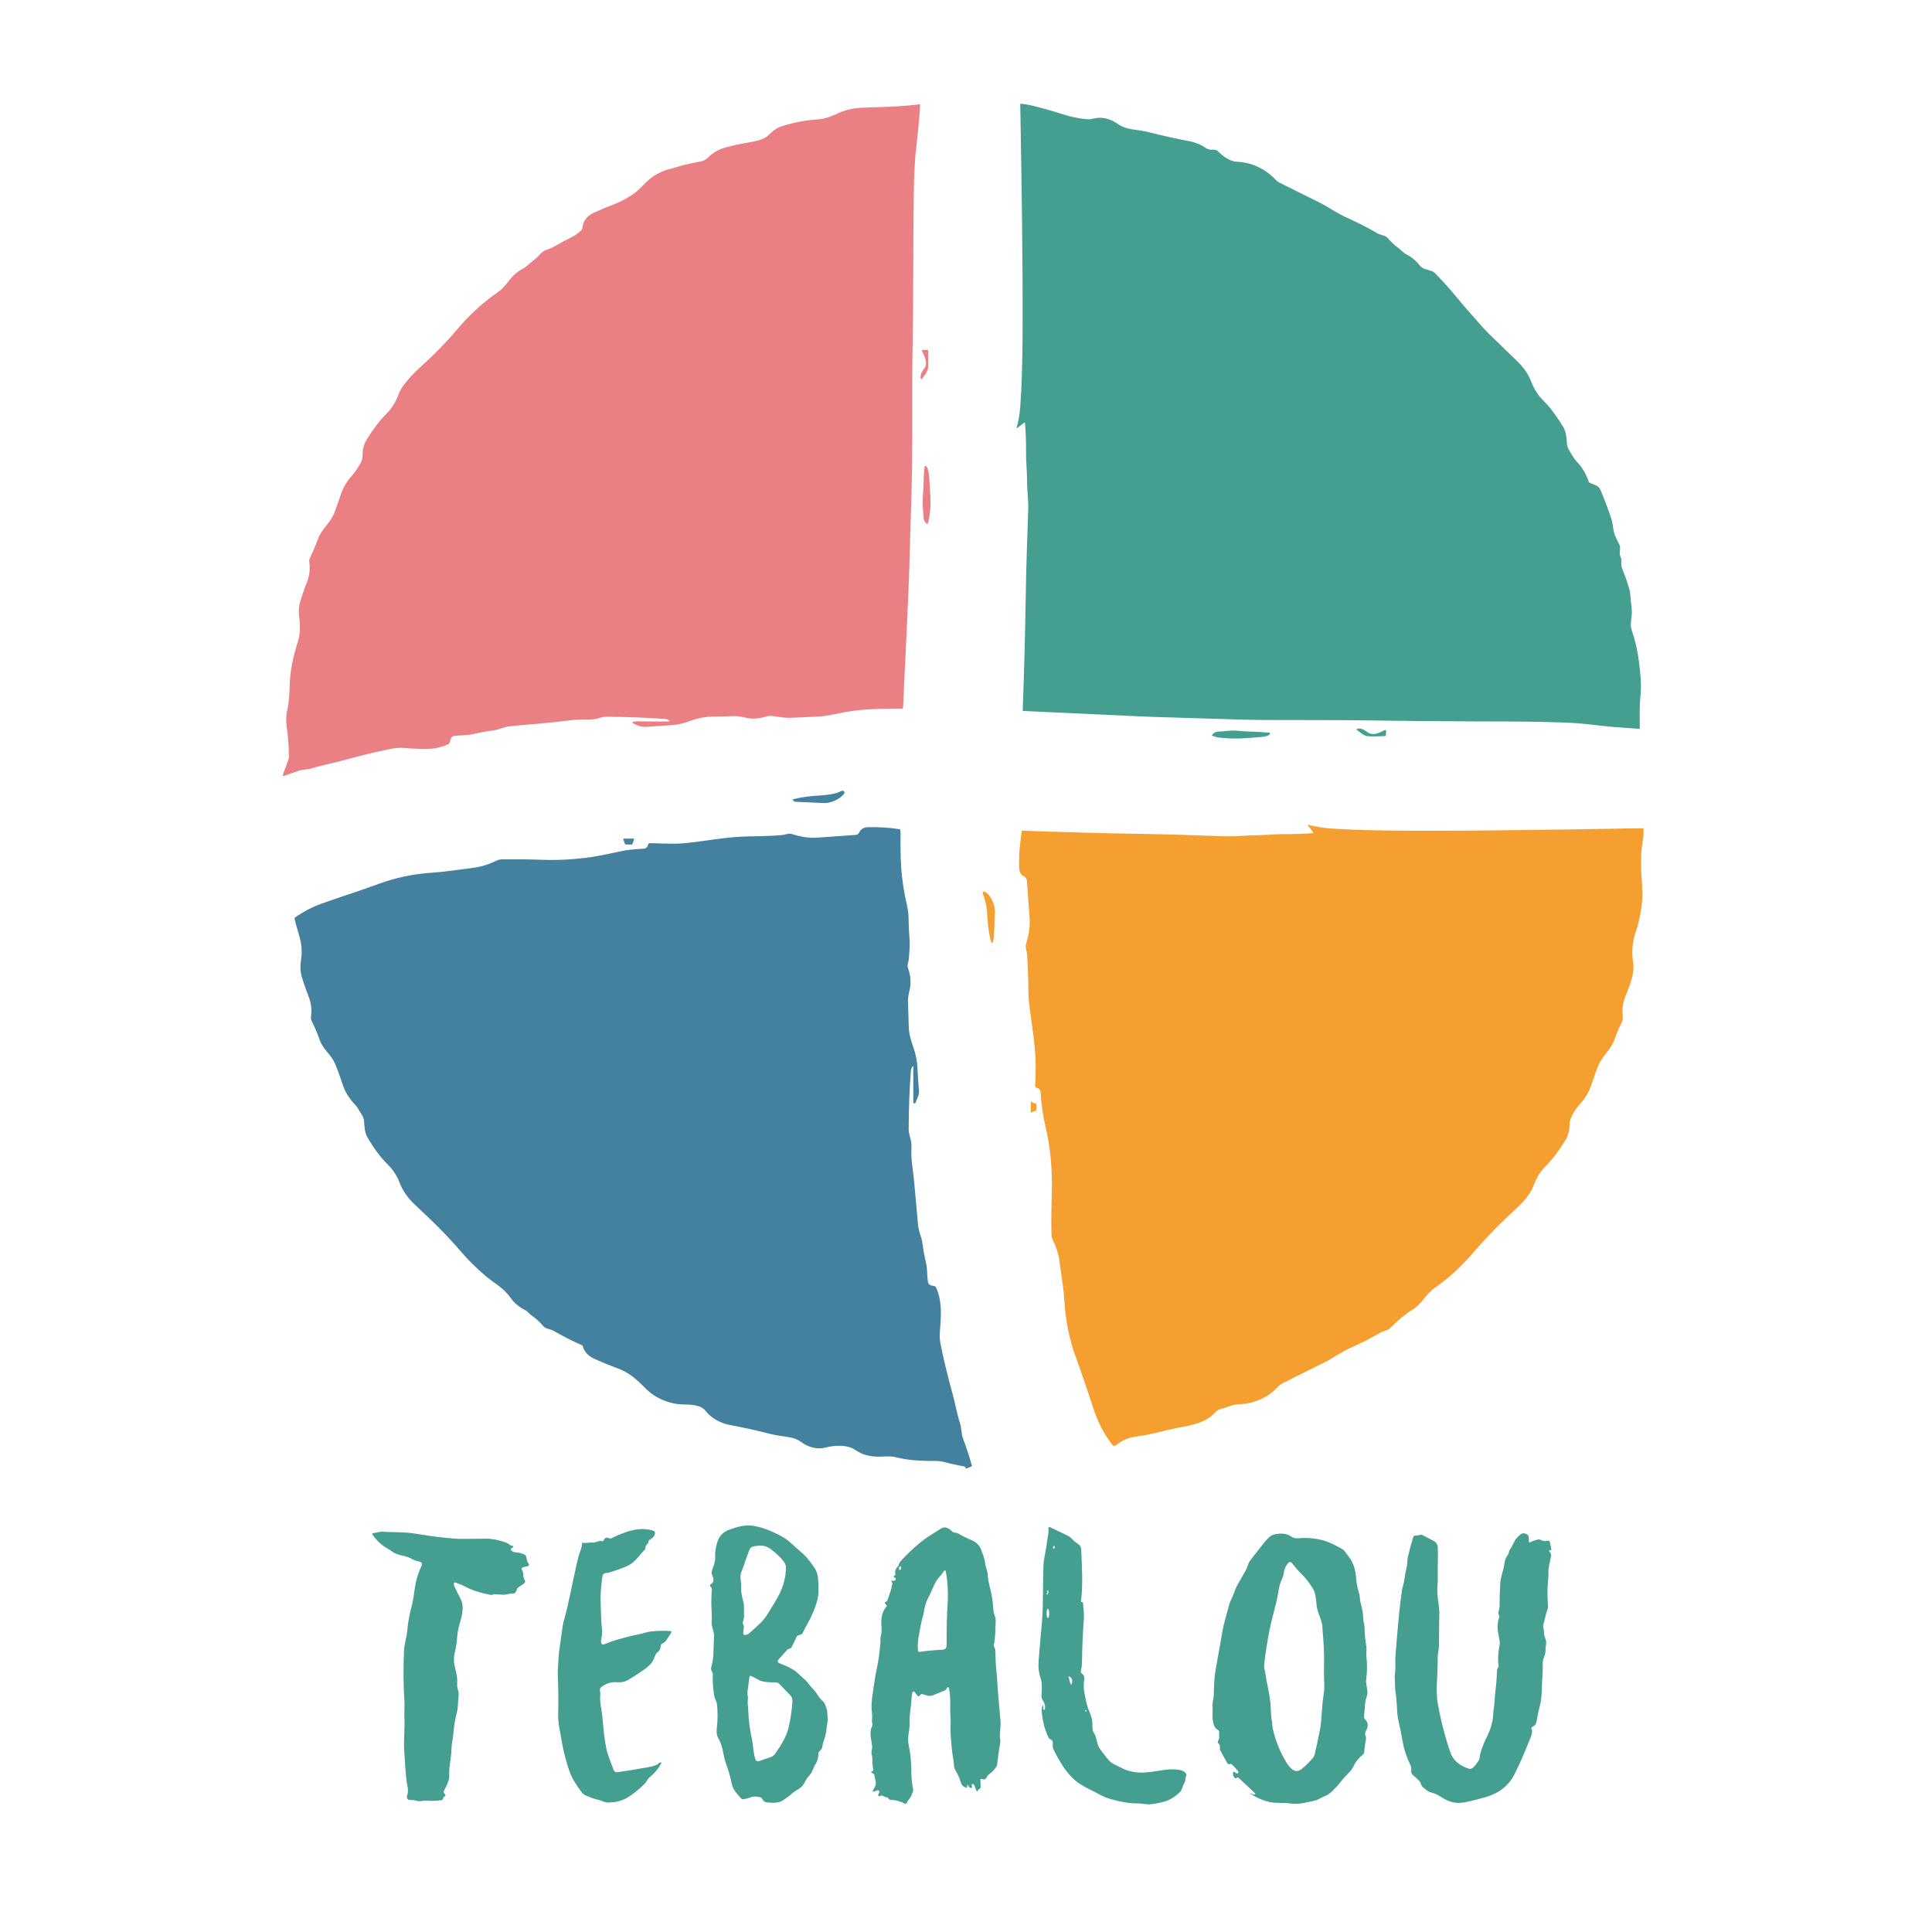 <?xml version="1.0" encoding="UTF-8" standalone="no"?> <svg xmlns="http://www.w3.org/2000/svg" xmlns:xlink="http://www.w3.org/1999/xlink" xmlns:serif="http://www.serif.com/" width="100%" height="100%" viewBox="0 0 1448 1448" version="1.1" xml:space="preserve" style="fill-rule:evenodd;clip-rule:evenodd;stroke-linejoin:round;stroke-miterlimit:2;"> <g> <path d="M584.23,1246.6C588.85,1248.51 594.19,1250.44 598,1254.09C599.987,1255.99 601.94,1257.79 603.86,1259.48C605.65,1261.06 606.67,1263.15 608.36,1264.8C610.067,1266.47 611.56,1268.33 612.84,1270.37C613.547,1271.5 614.33,1272.54 615.19,1273.5C616.36,1274.8 617.82,1275.76 618.39,1277.52C619.05,1279.58 620.1,1281.66 620.08,1283.83C620.05,1286.44 620.64,1288.75 620.11,1291.4C619.31,1295.34 619.44,1298.69 617.99,1302.75C617.137,1305.14 616.493,1307.57 616.06,1310.04C615.993,1310.39 615.84,1310.71 615.6,1310.98L613.68,1313.16C613.44,1313.43 613.327,1313.76 613.34,1314.13C613.44,1317.25 612.64,1320.11 610.94,1322.72C609.48,1324.97 609,1327.98 607.21,1329.92C605.443,1331.85 603.957,1334.03 602.75,1336.46C600.69,1340.6 596.61,1341.38 593.54,1344.28C591.48,1346.24 589.06,1347.62 586.82,1349.32C583.67,1351.7 578.28,1351.13 574.83,1350.87C573.117,1350.74 571.83,1349.71 570.97,1347.78C570.813,1347.43 570.495,1347.17 570.12,1347.1C567.84,1346.65 565.44,1345.99 563.14,1346.89C561.12,1347.68 559.077,1348.2 557.01,1348.47C556.457,1348.54 555.903,1348.34 555.52,1347.93C552.97,1345.22 549.33,1341.24 548.57,1337.45C547.47,1331.98 546.023,1326.86 544.23,1322.08C543.377,1319.81 542.76,1317.54 542.38,1315.27C541.67,1311.04 540.49,1306.27 538.22,1302.51C536.83,1300.22 537.06,1296.64 537.36,1293.96C537.927,1288.91 537.957,1283.56 537.45,1277.92C537.2,1275.11 535.7,1273.41 535.25,1270.72C534.317,1265.13 533.99,1259.78 534.27,1254.68C534.296,1254.28 534.183,1253.88 533.95,1253.54C532.99,1252.13 532.713,1250.69 533.12,1249.22C534.033,1245.93 534.543,1242.81 534.65,1239.88C534.81,1235.53 534.977,1230.99 535.15,1226.27C535.28,1222.57 533.13,1219.38 533.38,1215.77C533.54,1213.3 533.54,1210.86 533.38,1208.38C533.02,1202.85 533.06,1197.21 533.5,1191.45C533.567,1190.52 533.257,1189.75 532.57,1189.14C532.518,1189.09 532.47,1189.04 532.427,1188.98C532.049,1188.49 532.144,1187.77 532.638,1187.39C532.695,1187.35 532.756,1187.31 532.82,1187.28C535.02,1186.18 535.12,1183.35 534.11,1181.43C533.23,1179.77 533.16,1177.94 533.87,1176.2C535.03,1173.35 536.09,1170.28 535.98,1167.17C535.867,1163.56 536.353,1159.97 537.44,1156.38C539.02,1151.19 541.82,1148.16 546.91,1146.35C552.8,1144.25 558.74,1142.56 564.76,1143.63C567.547,1144.12 569.727,1144.62 571.3,1145.12C575.773,1146.54 580.637,1148.66 585.89,1151.49C591.42,1154.47 595.42,1159.18 600.24,1163.15C604.51,1166.66 607.94,1171.17 610.83,1175.73C612.203,1177.9 612.97,1180.44 613.13,1183.35C613.47,1189.44 614,1194.99 612.12,1200.99C610.34,1206.65 608.177,1211.72 605.63,1216.21C604.197,1218.72 602.85,1221.28 601.59,1223.88C601.31,1224.47 600.794,1224.92 600.17,1225.11L597.95,1225.8C597.63,1225.9 597.397,1226.1 597.25,1226.41L593.16,1234.81C593.064,1235 592.9,1235.16 592.7,1235.24L590.52,1236.12C590.356,1236.19 590.209,1236.29 590.09,1236.42L583.57,1243.7C582.423,1244.97 582.643,1245.94 584.23,1246.6ZM555.95,1177.35C554.93,1179.69 554.69,1182.25 555.23,1185.03C555.77,1187.85 555.25,1190.59 555.6,1193.35C555.887,1195.6 556.383,1197.95 557.09,1200.4C558.08,1203.84 557.36,1207.21 557.64,1210.73C557.79,1212.51 557.2,1214.25 556.69,1215.95C556.577,1216.34 556.627,1216.7 556.84,1217.05C557.467,1218.08 557.663,1219.14 557.43,1220.21C557.15,1221.46 557.037,1222.81 557.09,1224.24C557.091,1224.27 557.093,1224.3 557.096,1224.33C557.166,1225 557.785,1225.5 558.467,1225.43C558.495,1225.43 558.522,1225.42 558.55,1225.42C559.69,1225.23 560.657,1224.8 561.45,1224.12C564.143,1221.82 566.97,1219.26 569.93,1216.44C574.42,1212.15 577.32,1206.25 580.68,1200.91C585.87,1192.63 589.42,1183.55 588.95,1173.8C588.77,1169.95 580.45,1163.12 577.39,1160.84C574.717,1158.85 571.567,1158.09 567.94,1158.55C565.53,1158.86 562.75,1158.76 561.68,1161.55C559.94,1166.11 558.437,1170.32 557.17,1174.17C556.823,1175.22 556.417,1176.28 555.95,1177.35ZM580.81,1314.6C585.12,1308.48 589.55,1301.54 591.17,1294.28C592.543,1288.14 593.453,1281.85 593.9,1275.42C594.04,1273.35 593.457,1271.66 592.15,1270.37C589.563,1267.82 586.957,1265.12 584.33,1262.26C583.443,1261.29 582.327,1260.83 580.98,1260.89C578.367,1260.99 575.627,1260.83 572.76,1260.42C569.15,1259.89 566.1,1257.46 562.8,1256.04C562.7,1256 562.593,1255.98 562.484,1255.98C562.076,1255.98 561.728,1256.29 561.68,1256.69C561.22,1260.62 560.737,1264.41 560.23,1268.05C560.103,1268.92 560.143,1269.78 560.35,1270.63C560.92,1272.94 560.12,1275.26 560.44,1277.56C560.627,1278.87 560.74,1280.2 560.78,1281.55C561.013,1288.88 561.917,1296.08 563.49,1303.14C564.63,1308.27 564.4,1313.03 565.99,1318.11C566.543,1319.89 567.693,1320.45 569.44,1319.78C572.067,1318.79 574.653,1317.89 577.2,1317.1C578.773,1316.61 579.977,1315.78 580.81,1314.6Z" style="fill:rgb(68,159,144);fill-rule:nonzero;"></path> <path d="M810.9,1200.68C811.007,1200.65 811.107,1200.67 811.2,1200.72C811.473,1200.87 811.627,1201.11 811.66,1201.42C812.293,1207.11 812.52,1211.14 812.34,1213.5C811.527,1224.03 811.063,1234.54 810.95,1245.03C810.92,1247.75 810.58,1250.16 810.1,1252.79C810.01,1253.27 810.205,1253.75 810.6,1254.04C812.193,1255.19 812.86,1256.73 812.6,1258.67C812.087,1262.64 812.173,1266.2 812.86,1269.35C813.78,1273.58 814.31,1277.9 816.08,1281.83C817.08,1284.05 817.823,1286.16 818.31,1288.17C818.92,1290.67 818.65,1293.41 818.83,1295.97C818.94,1297.62 819.89,1298.7 820.59,1300.14C822.27,1303.59 822.04,1307.36 824.33,1310.64C826.323,1313.5 828.413,1316.22 830.6,1318.81C833.49,1322.23 837.37,1323.32 841.24,1325.36C846.29,1328.01 853.22,1328.89 858.49,1328.42C862.623,1328.05 866.913,1327.49 871.36,1326.72C875.59,1325.99 886.53,1325.01 888.95,1329.35C889.179,1329.75 889.226,1330.23 889.08,1330.67C888.667,1331.94 888.397,1333.21 888.27,1334.48C888.17,1335.41 887.83,1336.3 887.25,1337.16C885.92,1339.11 886.21,1341.25 884.48,1342.97C880.64,1346.77 876.7,1349.19 872.66,1350.23C867.91,1351.46 862.66,1352.89 857.6,1352.09C855.393,1351.74 853.177,1351.57 850.95,1351.56C844.99,1351.55 838.98,1350.14 833.17,1348.58C830.05,1347.75 827.21,1346.62 824.65,1345.21C818.39,1341.76 811.45,1339.06 806.1,1334.6C798.95,1328.64 793.83,1319.81 789.7,1311.38C789.02,1309.99 788.803,1308.35 789.05,1306.45C789.214,1305.21 788.49,1304.02 787.32,1303.6C786.4,1303.27 786.07,1302.75 785.68,1301.91C783.027,1296.18 781.403,1290.04 780.81,1283.48C780.663,1281.84 780.773,1280.27 781.14,1278.76C781.453,1277.47 781.677,1277.49 781.81,1278.8C781.877,1279.47 781.917,1280.24 781.93,1281.1C781.93,1281.33 782.043,1281.43 782.27,1281.41L782.56,1281.39C782.873,1281.36 783.124,1281.11 783.16,1280.8C783.41,1278.8 783.1,1276.66 781.87,1274.97C780.783,1273.46 780.367,1271.74 780.62,1269.79C780.95,1267.25 780.77,1264.62 780.76,1262.08C780.76,1260.94 780.513,1259.65 780.02,1258.21C778.6,1254.05 778.053,1249.81 778.38,1245.48C779.047,1236.65 779.803,1227.81 780.65,1218.97C781.237,1212.9 781.56,1206.25 781.62,1199.02C781.7,1190.2 781.837,1181.77 782.03,1173.72C782.083,1171.48 782.347,1169.25 782.82,1167.04C784.01,1161.54 784.52,1156.11 785.52,1150.62C785.85,1148.79 785.85,1146.96 785.79,1145.12C785.79,1145.11 785.789,1145.1 785.789,1145.09C785.789,1144.74 786.083,1144.44 786.439,1144.44C786.54,1144.44 786.64,1144.46 786.73,1144.51C790.963,1146.56 795.297,1148.63 799.73,1150.7C801.023,1151.3 802.15,1152.1 803.11,1153.09C804.73,1154.77 806.49,1156.24 808.39,1157.5C810.02,1158.57 810.32,1160.21 810.39,1162.02C810.85,1174.57 811.79,1187.79 810.17,1200.04C810.097,1200.61 810.34,1200.83 810.9,1200.68ZM789.657,1160.71L789.657,1160.71C789.985,1160.78 790.351,1160.36 790.468,1159.78C790.585,1159.21 790.411,1158.68 790.083,1158.61L790.083,1158.61C789.755,1158.55 789.389,1158.96 789.272,1159.54C789.155,1160.11 789.329,1160.64 789.657,1160.71ZM784.78,1193.67C784.693,1193.84 784.637,1194.02 784.61,1194.21C784.377,1195.47 784.623,1195.57 785.35,1194.52C785.783,1193.9 785.87,1193.16 785.61,1192.29C785.558,1192.11 785.393,1191.99 785.207,1191.99C785.068,1191.99 784.938,1192.06 784.86,1192.17C784.72,1192.38 784.697,1192.59 784.79,1192.82C784.917,1193.1 784.913,1193.38 784.78,1193.67ZM785.4,1212.71L785.4,1212.71C785.921,1212.7 786.336,1211.15 786.32,1209.26L786.32,1209.26C786.304,1207.38 785.861,1205.83 785.34,1205.83L785.34,1205.83C784.819,1205.84 784.404,1207.39 784.42,1209.28L784.42,1209.28C784.436,1211.16 784.879,1212.71 785.4,1212.71ZM800.92,1257.19C801.51,1258.69 801.75,1261.06 802.53,1262.25C802.79,1262.64 802.997,1262.61 803.15,1262.17C804.103,1259.44 803.56,1257.6 801.52,1256.63C800.853,1256.32 800.653,1256.5 800.92,1257.19ZM813.52,1281.82C813.411,1281.92 813.348,1282.06 813.348,1282.21C813.348,1282.44 813.51,1282.65 813.74,1282.71C813.88,1282.74 814.013,1282.74 814.14,1282.69C814.322,1282.63 814.444,1282.46 814.444,1282.26C814.444,1282.19 814.426,1282.12 814.39,1282.05C814.15,1281.59 813.86,1281.51 813.52,1281.82Z" style="fill:rgb(68,159,144);fill-rule:nonzero;"></path> <path d="M724.96,1338.1C724.88,1338.39 724.867,1338.69 724.92,1338.99C724.927,1339.03 724.93,1339.07 724.93,1339.11C724.93,1339.52 724.596,1339.85 724.19,1339.85C724.105,1339.85 724.02,1339.84 723.94,1339.81C721.967,1339.12 720.733,1337.93 720.24,1336.24C719.293,1332.97 717.917,1329.85 716.11,1326.87C715.31,1325.55 714.96,1323.85 714.88,1322.33C714.68,1318.36 713.69,1314.62 713.37,1310.71C712.87,1304.63 712.12,1298.85 712.48,1292.6C712.73,1288.29 711.99,1284.02 712.16,1279.67C712.367,1274.64 712.07,1269.78 711.27,1265.09C711.211,1264.75 710.91,1264.49 710.56,1264.49C710.325,1264.49 710.105,1264.61 709.97,1264.8L708.91,1266.31C708.69,1266.62 708.403,1266.85 708.05,1266.99C705.23,1268.1 702.293,1269.3 699.24,1270.58C696.63,1271.68 694.13,1270.59 691.69,1269.76C690.905,1269.49 690.027,1269.79 689.57,1270.49C689.337,1270.85 689.023,1271.12 688.63,1271.3C688.336,1271.43 687.992,1271.34 687.8,1271.09L685.51,1268.14C685.45,1268.06 685.378,1268 685.298,1267.94C684.865,1267.64 684.264,1267.75 683.968,1268.17C683.912,1268.26 683.868,1268.35 683.84,1268.44C683.613,1269.17 683.467,1269.94 683.4,1270.75C683.007,1275.97 682.517,1280.76 681.93,1285.11C681.67,1287.01 681.6,1289.04 681.72,1291.21C682.04,1296.74 679.76,1301.89 680.96,1307.37C682.433,1314.11 683.13,1321.59 683.05,1329.8C683.023,1332.25 683.473,1336.14 684.4,1341.47C684.467,1341.86 684.423,1342.24 684.27,1342.61C683.837,1343.62 683.46,1344.59 683.14,1345.54C682.38,1347.79 680.54,1348.77 679.75,1351.1C679.74,1351.13 679.728,1351.16 679.715,1351.19C679.467,1351.77 678.781,1352.04 678.196,1351.79C678.167,1351.78 678.138,1351.77 678.11,1351.75C674.863,1350.04 671.283,1349.08 667.37,1348.88C666.657,1348.84 666.127,1348.49 665.78,1347.84C665.572,1347.45 665.199,1347.17 664.77,1347.1C663.49,1346.87 662.293,1346.42 661.18,1345.75C660.818,1345.53 660.347,1345.61 660.08,1345.93C659.893,1346.14 659.653,1346.25 659.36,1346.26C658.26,1346.28 657.937,1345.79 658.39,1344.78L658.94,1343.58C659.012,1343.42 659.049,1343.24 659.049,1343.06C659.049,1342.37 658.476,1341.79 657.779,1341.79C657.597,1341.79 657.416,1341.83 657.25,1341.91C656.53,1342.24 655.78,1342.51 655,1342.71C654.04,1342.95 653.807,1342.64 654.3,1341.78C655.44,1339.83 656.82,1337.77 656.31,1335.35C655.937,1333.62 655.607,1331.98 655.32,1330.45C655.173,1329.66 654.683,1329.17 653.85,1328.98C653.557,1328.91 653.317,1328.75 653.13,1328.5C653.003,1328.33 652.98,1328.16 653.06,1327.97C653.135,1327.78 653.29,1327.64 653.48,1327.58C653.773,1327.48 654.037,1327.34 654.27,1327.15C654.51,1326.96 654.6,1326.71 654.54,1326.4C654.013,1323.81 653.777,1321.27 653.83,1318.78C653.857,1317.44 653.68,1316.06 653.3,1314.64C652.75,1312.59 653.85,1310.93 653.65,1308.85C653.21,1304.11 651.18,1298.4 653.56,1294.1C654.58,1292.24 653.29,1291.27 653.5,1289.55C653.753,1287.42 653.75,1285.37 653.49,1283.4C652.57,1276.4 654.13,1269.33 655.15,1261.99C655.77,1257.53 656.41,1253.84 657.07,1250.92C658.57,1244.26 659.3,1237.49 659.88,1230.8C660.01,1229.33 659.61,1228.2 660.01,1226.74C660.63,1224.49 660.86,1222.37 660.7,1220.36C660.23,1214.51 660.34,1208.74 664.42,1204.05C664.643,1203.8 664.652,1203.41 664.44,1203.15L663.33,1201.78C663.03,1201.41 663.08,1201.09 663.48,1200.84L664.46,1200.23C664.694,1200.08 664.876,1199.86 664.98,1199.61C666.16,1196.67 667.193,1193.65 668.08,1190.55C668.39,1189.45 668.03,1188.41 668.79,1187.43C669.01,1187.14 669.05,1186.83 668.91,1186.5C668.79,1186.2 668.59,1185.94 668.31,1185.73C668.098,1185.57 668,1185.3 668.06,1185.04C668.087,1184.94 668.133,1184.85 668.2,1184.77C668.293,1184.66 668.407,1184.62 668.54,1184.67C669.8,1185.1 670.703,1184.83 671.25,1183.87C671.457,1183.52 671.44,1183.18 671.2,1182.85C670.887,1182.43 670.457,1182.11 669.91,1181.88C669.51,1181.71 669.487,1181.5 669.84,1181.25C669.92,1181.2 670.007,1181.16 670.1,1181.14C670.107,1181.14 670.115,1181.14 670.122,1181.14C670.739,1181.03 671.159,1180.44 671.053,1179.83C671.052,1179.82 671.051,1179.82 671.05,1179.81C670.61,1177.44 671.193,1175.6 672.8,1174.29C673.067,1174.07 673.262,1173.77 673.36,1173.44C673.76,1171.99 674.453,1170.73 675.44,1169.64C680.227,1164.36 685.5,1159.43 691.26,1154.85C695.61,1151.4 700.35,1148.88 704.91,1145.84C708.41,1143.5 711.16,1145.46 713.63,1147.85C715.01,1149.17 716.66,1148.44 718.17,1149.34C721.19,1151.13 724.29,1152.69 727.47,1154C730.75,1155.35 734.03,1157.65 735.22,1161.18C736.42,1164.74 737.94,1167.62 738.33,1171.55C738.63,1174.55 740.11,1177.06 740.3,1180.12C740.5,1183.29 740.997,1186.32 741.79,1189.23C743.237,1194.57 744.107,1199.95 744.4,1205.38C744.507,1207.33 744.89,1209.21 745.55,1211.02C746.097,1212.51 746.327,1213.97 746.24,1215.39C745.89,1221.28 746.15,1227.07 744.86,1232.96C744.787,1233.31 744.83,1233.65 744.99,1233.97C745.563,1235.11 745.863,1235.91 745.89,1236.36C746.26,1241.75 746.09,1247.22 746.81,1252.55C747.5,1257.71 747.43,1262.92 747.94,1268.14C748.56,1274.59 749.19,1281.71 749.83,1289.49C750.003,1291.58 749.863,1295 749.41,1299.75C749.19,1302.1 750.03,1304.08 749.61,1306.39C748.65,1311.66 747.92,1316.85 747.42,1321.95C747.327,1322.92 746.943,1323.87 746.27,1324.8C744.677,1327.01 742.947,1328.74 741.08,1329.98C740.07,1330.65 739.77,1331.54 739.24,1332.55C738.806,1333.38 737.854,1333.81 736.95,1333.58L735.48,1333.22C735.454,1333.21 735.427,1333.21 735.4,1333.2C735.106,1333.17 734.836,1333.39 734.803,1333.69C734.8,1333.72 734.799,1333.74 734.8,1333.77L734.96,1339.52C734.979,1340.04 734.683,1340.52 734.21,1340.74C733.523,1341.06 733.027,1341.57 732.72,1342.27C732.487,1342.8 732.23,1342.81 731.95,1342.32C731.323,1341.23 730.85,1340 730.53,1338.63C730.484,1338.43 730.402,1338.24 730.29,1338.06C729.983,1337.56 729.593,1337.22 729.12,1337.05C729.047,1337.02 728.97,1337.01 728.892,1337.01C728.535,1337.01 728.242,1337.3 728.242,1337.66C728.242,1337.69 728.245,1337.73 728.25,1337.76L728.49,1339.33C728.55,1339.72 728.383,1339.95 727.99,1340.01C726.43,1340.24 726.19,1339.04 725.59,1338.02C725.31,1337.55 725.1,1337.58 724.96,1338.1ZM674.305,1176.71C674.724,1176.8 675.198,1176.23 675.354,1175.47C675.511,1174.7 675.294,1173.99 674.875,1173.91C674.456,1173.82 673.982,1174.39 673.826,1175.15C673.669,1175.92 673.886,1176.63 674.305,1176.71ZM699.3,1189.79C698.06,1192.77 696.713,1195.65 695.26,1198.43C693.993,1200.86 693.063,1204.08 692.47,1208.07C692,1211.21 690.75,1214.17 690.23,1217.35C689.16,1223.8 687.26,1230.43 688.01,1236.93C688.11,1237.8 688.593,1238.17 689.46,1238.04C694.373,1237.28 699.997,1236.75 706.33,1236.44C708.417,1236.34 709.46,1235.25 709.46,1233.17C709.453,1227.09 709.517,1220.88 709.65,1214.54C709.717,1211.09 709.907,1206.98 710.22,1202.21C710.747,1194.01 710.297,1185.81 708.87,1177.62C708.854,1177.52 708.819,1177.43 708.766,1177.35C708.553,1177.03 708.106,1176.93 707.775,1177.15C707.694,1177.2 707.624,1177.27 707.57,1177.35C706.597,1178.82 705.517,1180.22 704.33,1181.55C702.22,1183.91 700.53,1186.84 699.3,1189.79Z" style="fill:rgb(68,159,144);fill-rule:nonzero;"></path> <path d="M452.24,1154.79C452.58,1153.86 453.12,1153.15 453.86,1152.65C454.221,1152.4 454.672,1152.33 455.09,1152.45L457.05,1153.02C457.47,1153.15 457.88,1153.11 458.28,1152.91C467.92,1148.11 479.33,1143.62 490.14,1147.45C490.513,1147.58 490.733,1147.84 490.8,1148.23C491.35,1151.42 488.7,1152.85 486.47,1154.36C486.235,1154.53 486.082,1154.78 486.05,1155.06L485.95,1156.03C485.903,1156.47 485.7,1156.82 485.34,1157.09C484.233,1157.89 483.69,1158.97 483.71,1160.32C483.716,1160.79 483.531,1161.23 483.2,1161.54C482.12,1162.54 481.103,1163.65 480.15,1164.88C478.537,1166.93 476.757,1168.85 474.81,1170.63C473.27,1172.04 471.227,1173.26 468.68,1174.3C464.62,1175.97 460.61,1177.37 456.65,1178.52C455.777,1178.77 454.937,1178.93 454.13,1178.98C451.37,1179.17 451.48,1181.53 451.19,1183.79C450.417,1189.84 450.063,1194.8 450.13,1198.65C450.223,1203.54 450.4,1208.91 450.66,1214.74C450.753,1216.77 450.923,1218.75 451.17,1220.66C451.47,1223.01 451.273,1225.7 450.58,1228.73C450.4,1229.54 450.4,1230.36 450.58,1231.21C450.847,1232.43 451.567,1232.83 452.74,1232.41C454.18,1231.89 455.617,1231.34 457.05,1230.75C461.01,1229.12 465.38,1228.19 469.49,1227.02C472.25,1226.23 475.067,1225.58 477.94,1225.06C481.51,1224.42 484.78,1223.05 488.5,1222.68C493.707,1222.17 498.453,1222.11 502.74,1222.51C503.046,1222.54 503.282,1222.8 503.282,1223.11C503.282,1223.21 503.254,1223.32 503.2,1223.41C501.893,1225.6 500.497,1227.75 499.01,1229.85C498.21,1230.99 497.19,1231.32 496.03,1231.96C495.69,1232.15 495.47,1232.43 495.37,1232.8C494.95,1234.35 495.11,1236.02 493.94,1237.28C493.09,1238.19 492,1238.82 491.4,1239.98C490.35,1242 489.9,1244.42 488.43,1246.18C486.943,1247.96 485.203,1249.57 483.21,1251C479.09,1253.95 474.943,1256.64 470.77,1259.08C468.317,1260.52 465.563,1261.1 462.51,1260.82C458.37,1260.44 454.473,1261.6 450.82,1264.31C448.62,1265.94 450.16,1267.71 449.91,1269.91C449.28,1275.42 450.9,1280.89 451.4,1286.2C452.14,1294.04 452.79,1302.22 454.32,1309.97C455.45,1315.71 457.94,1321.04 459.89,1326.56C460.291,1327.7 461.456,1328.41 462.66,1328.24C470.933,1327.08 479.383,1325.69 488.01,1324.07C488.703,1323.94 490.13,1323.47 492.29,1322.67C492.603,1322.56 492.867,1322.37 493.08,1322.12C493.66,1321.44 494.397,1321.02 495.29,1320.86C495.31,1320.86 495.33,1320.86 495.35,1320.86C495.548,1320.86 495.71,1321.02 495.71,1321.21C495.71,1321.27 495.696,1321.33 495.67,1321.38C493.537,1325.46 490.613,1329.01 486.9,1332.03C485.09,1333.5 484.57,1335.49 482.99,1337.06C478.41,1341.61 474.02,1345.1 469.82,1347.51C465.947,1349.73 461.293,1350.89 455.86,1350.99C453.27,1351.04 451.37,1349.64 448.93,1349.08C445.463,1348.29 441.94,1347.04 438.36,1345.34C437.58,1344.97 436.933,1344.46 436.42,1343.81C431.913,1338.06 428.773,1332.82 427,1328.07C426.013,1325.43 424.98,1322.14 423.9,1318.19C421.75,1310.37 420.64,1302.46 419.14,1294.55C418.527,1291.32 418.263,1287.98 418.35,1284.53C418.577,1275.26 418.49,1265.83 418.09,1256.24C417.983,1253.61 418.047,1250.9 418.28,1248.11C418.59,1244.38 418.6,1240.69 419.14,1237C419.967,1231.35 420.767,1225.64 421.54,1219.87C421.867,1217.48 422.397,1215.06 423.13,1212.63C423.803,1210.4 424.443,1207.95 425.05,1205.29C426.99,1196.7 428.82,1188.2 430.54,1179.79C431.5,1175.12 432.547,1170.6 433.68,1166.23C434.51,1163.03 436.2,1160.09 436.25,1156.84C436.257,1156.33 436.507,1156.14 437,1156.25C439.48,1156.83 441.35,1155.84 443.88,1156.14C446.49,1156.46 449.11,1154.17 451.44,1155.14C451.827,1155.3 452.093,1155.18 452.24,1154.79Z" style="fill:rgb(68,159,144);fill-rule:nonzero;"></path> <path d="M340.27,1186.41C340.077,1187.18 340.157,1187.96 340.51,1188.75C341.93,1191.9 343.487,1195.1 345.18,1198.35C348.55,1204.77 345.82,1212.16 343.98,1218.98C343.273,1221.63 342.81,1224.47 342.59,1227.48C342.31,1231.33 341.71,1235.15 340.79,1238.94C339.81,1242.97 340.19,1246.98 341.27,1250.91C342.3,1254.7 342.96,1258.39 342.64,1262.33C342.41,1265.22 344.04,1267.65 343.73,1270.55C343.25,1274.98 343.44,1279.51 342.32,1283.84C341.073,1288.69 340.24,1293.76 339.82,1299.07C339.66,1301.07 339.413,1302.88 339.08,1304.51C338.667,1306.5 338.443,1308.43 338.41,1310.3C338.357,1313.12 338.08,1316.09 337.58,1319.2C336.847,1323.81 336.547,1327.75 336.68,1331.02C336.83,1334.58 334.44,1338.97 332.71,1342.15C332.513,1342.51 332.476,1342.94 332.61,1343.34C332.79,1343.85 333.09,1344.32 333.51,1344.75C333.783,1345.03 333.897,1345.35 333.85,1345.72C333.797,1346.12 333.543,1346.39 333.09,1346.52C332.717,1346.63 332.463,1346.87 332.33,1347.24L331.81,1348.61C331.697,1348.92 331.48,1349.09 331.16,1349.14C327.36,1349.73 323.523,1349.87 319.65,1349.54C317.4,1349.35 314.97,1350.4 312.93,1349.82C310.97,1349.25 308.997,1348.98 307.01,1349.01C306.907,1349.01 306.804,1349.01 306.702,1348.99C305.583,1348.84 304.79,1347.78 304.946,1346.66C304.96,1346.56 304.982,1346.46 305.01,1346.36C305.74,1343.86 306,1341.61 305.46,1339.01C303.77,1330.81 303.76,1322.29 303.06,1313.88C302.3,1304.86 303.54,1295.78 303.08,1286.68C302.89,1282.95 303.37,1279.31 303.12,1275.52C302.287,1262.79 302.187,1249.9 302.82,1236.87C303.06,1231.91 304.77,1227.33 305.2,1222.4C305.773,1216.01 306.9,1209.76 308.58,1203.67C309.88,1198.97 310.22,1194.49 310.94,1189.88C311.88,1183.89 313.583,1178.35 316.05,1173.28C316.084,1173.21 316.113,1173.14 316.139,1173.07C316.505,1172.03 315.951,1170.88 314.912,1170.51C314.842,1170.49 314.772,1170.47 314.7,1170.45C312.86,1170.02 311.02,1169.67 309.35,1168.74C306.863,1167.36 304.447,1166.45 302.1,1166.01C298.607,1165.36 295.92,1164.34 294.04,1162.96C292.76,1162.02 291.403,1161.14 289.97,1160.33C285.64,1157.87 281.98,1154.15 279.16,1150.17C279.075,1150.05 279.03,1149.9 279.03,1149.76C279.03,1149.38 279.319,1149.07 279.69,1149.04C282.22,1148.85 284.45,1147.82 287,1148.01C294.39,1148.55 301.86,1148.08 309.6,1149.19C317.89,1150.39 325.95,1151.85 334.19,1152.59C338.3,1152.96 342.41,1153.44 346.49,1153.37C351.97,1153.27 357.967,1153.22 364.48,1153.22C369.2,1153.22 374.31,1154.37 378.6,1155.91C379.96,1156.39 381.357,1157.18 382.79,1158.29C383.025,1158.48 383.334,1158.57 383.64,1158.52C384.147,1158.45 384.497,1158.61 384.69,1159C384.857,1159.33 384.767,1159.57 384.42,1159.71C383.76,1159.98 383.263,1160.41 382.93,1161.01C382.774,1161.3 382.819,1161.65 383.04,1161.89C384.033,1162.92 385.18,1163.45 386.48,1163.47C388.847,1163.51 391.183,1164.15 393.49,1165.38C393.743,1165.51 393.946,1165.72 394.07,1165.97C395.05,1167.94 394.67,1170.37 396.19,1171.87C396.405,1172.08 396.526,1172.38 396.526,1172.68C396.526,1173.21 396.157,1173.67 395.64,1173.79L391.99,1174.61C391.404,1174.75 390.986,1175.27 390.986,1175.88C390.986,1176.09 391.039,1176.3 391.14,1176.49C391.74,1177.62 392.3,1178.76 392.22,1180.07C392.127,1181.44 392.417,1182.67 393.09,1183.75C393.91,1185.06 393.687,1186.15 392.42,1187.03L388.04,1190.09C387.76,1190.28 387.583,1190.55 387.51,1190.88C387.14,1192.43 386.12,1194.56 384.22,1194.38C381.69,1194.14 379.49,1195.41 376.94,1195.2C374.88,1195.03 372.863,1194.92 370.89,1194.85C370.443,1194.84 370.04,1194.89 369.68,1195C368.98,1195.23 368.58,1195.5 367.79,1195.36C361.35,1194.14 354.69,1192.38 348.84,1189.23C346.407,1187.93 343.783,1186.86 340.97,1186.01C340.597,1185.9 340.363,1186.04 340.27,1186.41Z" style="fill:rgb(68,159,144);fill-rule:nonzero;"></path> <path d="M1145.94,1155.68C1145.94,1155.71 1145.95,1155.74 1145.96,1155.77C1146.04,1156.02 1146.32,1156.16 1146.58,1156.08C1146.61,1156.07 1146.63,1156.06 1146.66,1156.04C1148.71,1154.89 1150.89,1154.14 1153.22,1153.78C1153.57,1153.73 1153.89,1153.77 1154.2,1153.92C1155.52,1154.54 1156.83,1155.18 1158.32,1154.95C1159.1,1154.83 1159.88,1154.77 1160.67,1154.77C1161.08,1154.77 1161.43,1155.06 1161.51,1155.45L1162.68,1160.97C1162.82,1161.62 1162.56,1161.89 1161.91,1161.78C1161.78,1161.76 1161.66,1161.77 1161.55,1161.81C1160.93,1162.01 1160.84,1162.35 1161.27,1162.83C1162.29,1163.96 1162.68,1165.23 1162.43,1166.64C1161.72,1170.75 1160.39,1174.68 1160.52,1178.94C1160.57,1180.83 1160.47,1182.9 1160.22,1185.17C1159.67,1189.92 1159.65,1195.89 1160.16,1203.08C1160.37,1206.1 1158.88,1208.44 1158.28,1211.35C1157.8,1213.63 1157.24,1215.82 1156.6,1217.91C1156.48,1218.28 1156.47,1218.66 1156.58,1219.05C1157.01,1220.67 1157.23,1222.33 1157.23,1224.04C1157.23,1226.9 1159.3,1229.22 1158.81,1232.06C1158.5,1233.85 1158.34,1235.68 1158.31,1237.55C1158.26,1240.8 1156.12,1243.19 1156.24,1246.6C1156.33,1249.59 1156.27,1252.57 1156.06,1255.54C1155.83,1258.67 1155.69,1261.67 1155.64,1264.56C1155.53,1270.28 1155.05,1274.74 1154.22,1277.94C1153.11,1282.21 1152.22,1286.42 1151.53,1290.57C1151.25,1292.26 1150.23,1293.49 1148.48,1294.25C1148.1,1294.41 1147.86,1294.69 1147.75,1295.08C1147.63,1295.53 1147.71,1295.94 1147.99,1296.31C1148.21,1296.6 1148.32,1296.92 1148.31,1297.29C1148.28,1298.8 1147.86,1300.55 1147.05,1302.54C1143.05,1312.34 1139.29,1321.77 1134.7,1330.49C1130.51,1338.46 1123.42,1343.86 1114.59,1346.55C1108.99,1348.25 1103.45,1349.64 1097.98,1350.73C1094.41,1351.44 1091.24,1351.43 1088.48,1350.7C1085.21,1349.84 1082.13,1348.16 1079.33,1346.35C1077.14,1344.93 1074.69,1343.89 1071.98,1343.24C1070.84,1342.96 1068.98,1341.7 1066.41,1339.46C1064.86,1338.12 1065.15,1336.28 1063.82,1334.87C1062.41,1333.38 1060.79,1331.88 1058.96,1330.37C1057.3,1329 1057.76,1327.26 1057.7,1325.42C1057.67,1324.55 1057.45,1323.68 1057.03,1322.8C1054.14,1316.74 1052.22,1310.93 1051.27,1305.38C1050.41,1300.38 1049.43,1295.46 1048.33,1290.63C1047.62,1287.53 1047.22,1284.66 1047.12,1282.03C1046.93,1277.09 1046.51,1272.33 1045.86,1267.74C1045.4,1264.44 1045.61,1261.28 1045.35,1257.98C1045.25,1256.69 1045.3,1255.38 1045.49,1254.05C1045.82,1251.74 1045.92,1249.35 1045.79,1246.87C1045.67,1244.81 1045.73,1242.41 1045.97,1239.66C1046.32,1235.53 1046.66,1231.47 1046.97,1227.5C1048.04,1214.03 1049.29,1202.2 1050.74,1192C1051.06,1189.71 1051.98,1187.59 1052.29,1185.31C1052.85,1181.16 1053.58,1177.25 1054.49,1173.59C1054.96,1171.74 1054.57,1169.47 1055.08,1167.3C1056.23,1162.43 1057.56,1157.44 1059.07,1152.33C1059.4,1151.2 1060.16,1150.69 1061.34,1150.81C1063.28,1151.02 1064.41,1149.65 1066.42,1150.68C1068.94,1151.98 1071.58,1153.36 1074.35,1154.81C1076.46,1155.92 1077.55,1157.73 1077.63,1160.25C1077.85,1167.32 1077.42,1174.2 1077.55,1180.96C1077.61,1183.81 1077.54,1186.69 1077.33,1189.6C1076.8,1197.04 1079.05,1203.53 1078.75,1210.48C1078.67,1212.46 1078.63,1214.33 1078.62,1216.08C1078.61,1221.83 1078.57,1227.65 1078.49,1233.55C1078.46,1236.31 1077.54,1238.89 1077.54,1241.56C1077.52,1249.03 1077.26,1256.44 1076.77,1263.8C1076.67,1265.3 1076.7,1266.82 1076.86,1268.37C1077.09,1270.61 1076.89,1272.6 1077.26,1274.84C1079.45,1287.81 1082.67,1300.59 1086.94,1313.18C1089.2,1319.85 1094.44,1323.43 1100.75,1325.58C1103.6,1326.54 1105.94,1322.81 1108.05,1319.79C1109.33,1317.95 1108.89,1316.26 1109.46,1314.25C1110.7,1309.91 1112.34,1305.75 1114.38,1301.78C1115.61,1299.39 1116.64,1296.82 1117.47,1294.07C1118.43,1290.87 1118.98,1287.95 1119.11,1285.3C1119.24,1282.82 1119.48,1280.41 1119.84,1278.07C1120.33,1274.85 1120.24,1271.66 1120.68,1268.4C1121.31,1263.67 1121.75,1258.27 1121.99,1252.22C1122.03,1251.15 1122.35,1250.22 1122.96,1249.43C1123.17,1249.16 1123.25,1248.86 1123.2,1248.52C1122.51,1243.83 1122.75,1238.6 1123.92,1232.83C1124.16,1231.66 1124.13,1230.39 1123.84,1229.03C1122.62,1223.35 1121.49,1217.79 1123.64,1212.29C1123.79,1211.91 1123.78,1211.48 1123.6,1211.1C1122.21,1208.17 1123.92,1206.67 1123.91,1203.84C1123.9,1198.11 1124.07,1192.4 1124.42,1186.71C1124.74,1181.5 1126.96,1176.67 1127.63,1171.36C1127.9,1169.19 1128.69,1167.25 1129.99,1165.52C1131.05,1164.12 1130.73,1162.56 1131.74,1161.2C1132.85,1159.7 1133.8,1158.01 1134.59,1156.13C1135.48,1154.01 1137.15,1151.97 1139.59,1150.01C1140.55,1149.24 1141.63,1149.01 1142.82,1149.33C1146.72,1150.36 1145.56,1152.64 1145.94,1155.68Z" style="fill:rgb(68,159,144);fill-rule:nonzero;"></path> <path d="M940.03,1344.96C941.043,1344.89 941.18,1344.5 940.44,1343.81L928.24,1332.42C928.013,1332.21 927.753,1332.15 927.46,1332.22C927.227,1332.28 927.017,1332.39 926.83,1332.54C926.626,1332.7 926.372,1332.79 926.11,1332.79C925.76,1332.79 925.428,1332.63 925.21,1332.36C924.277,1331.2 923.903,1329.92 924.09,1328.53C924.101,1328.45 924.123,1328.38 924.157,1328.31C924.333,1327.93 924.78,1327.77 925.147,1327.95C925.218,1327.98 925.283,1328.03 925.34,1328.08C925.813,1328.53 926.367,1328.9 927,1329.17C927.304,1329.3 927.658,1329.2 927.85,1328.93C928.223,1328.42 928.217,1327.91 927.83,1327.4C926.497,1325.64 924.943,1323.94 923.17,1322.3C922.808,1321.96 922.265,1321.89 921.83,1322.13C921.01,1322.57 920.21,1322.16 919.77,1321.37C917.997,1318.23 916.223,1315.01 914.45,1311.7C914.283,1311.39 914.233,1311.06 914.3,1310.71C914.62,1309.03 914.16,1307.59 912.92,1306.39C912.633,1306.11 912.567,1305.79 912.72,1305.42L913.61,1303.28C913.783,1302.87 913.83,1302.44 913.75,1302.01C913.53,1300.83 913.537,1299.67 913.77,1298.52C913.93,1297.74 913.555,1296.94 912.85,1296.56C909.86,1294.95 909.74,1292.73 909.05,1289.76C908.817,1288.76 908.72,1287.71 908.76,1286.62C908.867,1283.53 908.877,1280.49 908.79,1277.5C908.71,1275.04 909.68,1272.88 909.71,1270.47C909.81,1262.43 910.23,1256.36 910.97,1252.25C912.763,1242.34 914.513,1232.43 916.22,1222.52C917.37,1215.83 919.43,1209.92 921.04,1203.4C921.93,1199.83 923.81,1197.15 924.9,1193.74C925.58,1191.64 926.477,1189.6 927.59,1187.63C929.583,1184.11 931.62,1180.51 933.7,1176.84C934.393,1175.62 934.947,1174.28 935.36,1172.83C935.727,1171.54 936.38,1170.3 937.32,1169.11C940.813,1164.72 944.187,1160.41 947.44,1156.2C948.507,1154.82 949.737,1153.49 951.13,1152.22C952.41,1151.05 953.66,1150.33 954.88,1150.06C960.313,1148.84 964.677,1149.39 967.97,1151.72C969.43,1152.75 971.22,1153.04 972.94,1152.89C979.353,1152.33 985.637,1152.87 991.79,1154.52C996.88,1155.87 1001.41,1158.58 1006.01,1160.99C1006.77,1161.39 1007.42,1161.98 1007.9,1162.7C1009.71,1165.41 1011.84,1167.52 1013.32,1170.56C1015.04,1174.09 1016.03,1177.82 1016.3,1181.77C1016.58,1185.88 1017.3,1189.81 1018.47,1193.56C1019.35,1196.39 1019.07,1199.03 1019.87,1201.72C1021,1205.57 1021.63,1209.43 1021.74,1213.32C1021.8,1215.53 1022.7,1217.59 1022.73,1219.75C1022.8,1224.46 1023.21,1229.05 1023.98,1233.52C1024.46,1236.3 1023.79,1238.88 1024.1,1241.59C1024.75,1247.28 1024.7,1252.87 1023.96,1258.36C1023.77,1259.76 1023.82,1261.17 1024.09,1262.6C1024.36,1264.01 1024.58,1265.45 1024.76,1266.94C1024.94,1268.44 1024.86,1269.73 1024.53,1270.82C1023.95,1272.7 1023.35,1274.45 1023.2,1276.44C1022.96,1279.81 1022.66,1283.16 1022.29,1286.51C1022.21,1287.25 1022.47,1287.98 1023,1288.49C1024.85,1290.29 1025.45,1292.44 1024.8,1294.93C1024.28,1296.92 1022.56,1298.36 1023.36,1300.58C1023.79,1301.76 1023.89,1302.97 1023.66,1304.2C1023.08,1307.29 1022.67,1310.26 1022.42,1313.11C1022.36,1313.83 1022.01,1314.51 1021.45,1314.98C1018.2,1317.71 1015.89,1320.58 1014.54,1323.61C1013.81,1325.22 1012.85,1326.64 1011.65,1327.87C1009.14,1330.45 1006.75,1332.94 1004.55,1335.78C1002.91,1337.91 1000.86,1340.17 998.41,1342.54C996.743,1344.15 994.91,1345.36 992.91,1346.18C989.99,1347.37 987.81,1349.11 984.56,1349.74C978.59,1350.88 973.57,1352.66 967.11,1351.65C961.99,1350.85 956.84,1351.71 951.83,1350.63C946.657,1349.51 941.8,1347.41 937.26,1344.34C937.247,1344.33 937.243,1344.33 937.25,1344.32L937.45,1344.07C937.557,1343.94 937.677,1343.92 937.81,1344.03C938.61,1344.69 939.35,1345 940.03,1344.96ZM962.13,1179.05C961.84,1182.19 960.24,1184.23 959.39,1187.03C958.05,1191.45 957.81,1196.19 956.6,1200.74C954.093,1210.17 952.3,1217.63 951.22,1223.13C949.7,1230.85 948.467,1238.9 947.52,1247.27C947.38,1248.51 947.4,1249.51 947.58,1250.28C948.53,1254.36 948.99,1258.72 949.85,1262.63C951.443,1269.9 952.293,1275.8 952.4,1280.34C952.493,1284.15 952.763,1287.22 953.21,1289.56C953.61,1291.62 953.5,1293.57 953.93,1295.54C955.803,1304.19 959.07,1312.43 963.73,1320.28C965.08,1322.54 966.61,1324.6 968.7,1326.24C970.92,1327.98 973.38,1327.71 976.08,1325.43C979.04,1322.93 981.673,1320.29 983.98,1317.5C984.66,1316.69 985.123,1315.75 985.37,1314.7C986.803,1308.68 988.1,1302.63 989.26,1296.54C990.82,1288.39 990.51,1279.86 991.86,1271.43C992.413,1268 992.617,1264.63 992.47,1261.33C992.25,1256.34 992.207,1251.2 992.34,1245.9C992.58,1237.01 991.69,1227.74 991.04,1218.75C990.934,1217.25 990.624,1215.78 990.12,1214.37C988.72,1210.44 987.04,1206.67 986.69,1202.43C986.35,1198.23 986.04,1193.84 983.74,1190.17C981.17,1186.05 978.41,1182.5 974.88,1179.07C972.84,1177.09 970.763,1174.69 968.65,1171.88C967.543,1170.41 966.43,1170.33 965.31,1171.63C963.65,1173.55 962.37,1176.51 962.13,1179.05Z" style="fill:rgb(68,159,144);fill-rule:nonzero;"></path> </g> <g> <g> <path d="M768.2,316.79C768.191,316.676 768.095,316.587 767.981,316.587C767.934,316.587 767.888,316.602 767.85,316.63L762.49,320.71C762.017,321.07 761.857,320.963 762.01,320.39C763.43,315.03 764.32,309.813 764.68,304.74C765.713,290 766.283,272.67 766.39,252.75C766.68,194.55 765.66,135.96 764.66,78.52C764.653,77.94 764.937,77.683 765.51,77.75C772.56,78.58 778.64,80.44 785.42,82.29C789.1,83.29 792.843,84.423 796.65,85.69C801.957,87.457 807.773,88.663 814.1,89.31C815.88,89.497 817.577,89.377 819.19,88.95C825.73,87.26 831.98,88.88 837.48,92.71C842.76,96.38 847.79,96.87 853.76,97.68C856.56,98.06 859.307,98.6 862,99.3C871.707,101.813 881.287,103.94 890.74,105.68C895.52,106.56 899.91,108.333 903.91,111C904.69,111.513 905.547,111.87 906.48,112.07C908.45,112.49 911.13,111.61 912.62,113.14C916.4,117.04 921.75,121.05 927.33,121.27C938.38,121.7 948.71,126.76 956.16,134.81C956.94,135.66 957.98,136.42 959,136.93C968.927,141.87 978.913,146.823 988.96,151.79C995.99,155.27 1002.22,160.01 1009.28,163.11C1017.35,166.65 1025.03,170.573 1032.34,174.88C1034.65,176.24 1038.19,176.31 1039.92,178.25C1042.19,180.78 1044.57,183.32 1047.32,185.3C1049.65,186.98 1051.56,189.34 1054.05,190.62C1057.96,192.633 1061.34,195.453 1064.19,199.08C1066.38,201.87 1070.24,202.1 1073.34,203.23C1074.07,203.497 1074.7,203.9 1075.23,204.44C1081.6,210.98 1087.13,217.117 1091.8,222.85C1095.16,226.97 1098.54,230.927 1101.94,234.72C1106.68,240.01 1111.33,245.7 1116.2,250.46C1123.27,257.38 1130.1,263.987 1136.69,270.28C1141.01,274.41 1145.28,279.76 1147.46,285.65C1148.87,289.43 1150.66,292.8 1152.83,295.76C1155.6,299.52 1159.41,302.63 1162.31,306.43C1165.4,310.463 1168.43,314.857 1171.38,319.61C1174.2,324.15 1173.9,328.46 1174.54,333.47C1174.71,334.83 1175.32,336.357 1176.37,338.05C1178.09,340.84 1179.63,343.77 1181.89,346.14C1185.87,350.3 1188.81,355.237 1190.71,360.95C1190.84,361.353 1191.13,361.684 1191.51,361.87C1194.36,363.25 1198.06,363.68 1199.45,366.99C1202.49,374.21 1205.08,381.04 1207.23,387.48C1208.04,389.913 1208.6,392.313 1208.9,394.68C1209.28,397.633 1209.81,399.913 1210.5,401.52C1211.42,403.667 1212.44,405.787 1213.56,407.88C1215.2,410.96 1213.19,413.6 1214.31,416.6C1214.81,417.92 1215.34,419.03 1215.19,420.51C1214.96,422.757 1215.16,424.647 1215.79,426.18C1217.65,430.687 1219.3,435.357 1220.75,440.19C1221.5,442.703 1221.93,445.09 1222.04,447.35C1222.28,452.35 1223.5,456.97 1222.85,462.04C1222.39,465.72 1221.77,468.82 1223.03,472.56C1225.68,480.373 1227.48,488.32 1228.42,496.4C1229.38,504.59 1230.4,512.88 1229.55,521.03C1228.68,529.38 1228.86,537.61 1229.01,545.67C1229.02,546.057 1228.83,546.24 1228.44,546.22C1216.45,545.56 1204.45,544.513 1192.46,543.08C1185.94,542.3 1179.38,541.793 1172.77,541.56C1157.99,541.047 1145.23,540.783 1134.49,540.77C1098.36,540.737 1062.45,540.463 1026.75,539.95C1001.14,539.58 975.61,539.76 949.54,539.63C937.52,539.577 922.007,539.197 903,538.49C886.38,537.87 868.84,537.61 852.78,536.84C822.733,535.407 794.183,534.087 767.13,532.88C766.69,532.86 766.48,532.633 766.5,532.2C767.607,502.673 768.38,473.273 768.82,444C769.13,423.36 769.97,402.84 770.61,382.04C770.74,377.66 770.48,373.57 770.14,369.3C769.63,363 769.86,356.56 769.41,350.46C769.097,346.153 768.96,341.8 769,337.4C769.053,330.76 768.787,323.89 768.2,316.79Z" style="fill:rgb(68,159,144);fill-rule:nonzero;"></path> <path d="M1037.88,551.69C1032.13,551.99 1027.85,552.017 1025.05,551.77C1022.04,551.51 1019.6,548.77 1017.04,547.18C1016.57,546.893 1016.59,546.627 1017.08,546.38C1019.6,545.16 1022.81,547.2 1024.86,548.73C1028.86,551.7 1033.56,549.41 1037.93,547.16C1038.02,547.114 1038.11,547.091 1038.21,547.091C1038.54,547.091 1038.81,547.361 1038.81,547.691C1038.81,547.694 1038.81,547.697 1038.81,547.7L1038.75,550.79C1038.74,551.357 1038.45,551.657 1037.88,551.69Z" style="fill:rgb(68,159,144);fill-rule:nonzero;"></path> <path d="M908.66,551.44C908.3,551.273 908.243,551.037 908.49,550.73C909.6,549.32 911.06,548.39 912.88,548.32C915.613,548.213 918.283,548.01 920.89,547.71C925.76,547.16 930.7,548.18 935.61,548.25C940.817,548.323 946.14,548.633 951.58,549.18C951.765,549.201 951.902,549.369 951.89,549.56C951.72,551.69 947.07,552.21 945.42,552.35C934.57,553.29 923.89,554.26 912.85,552.67C911.377,552.457 909.98,552.047 908.66,551.44Z" style="fill:rgb(68,159,144);fill-rule:nonzero;"></path> </g> <g> <path d="M501.6,540.01C500.7,539.33 499.64,538.947 498.42,538.86C484.227,537.84 469.7,537.277 454.84,537.17C452.973,537.157 451.28,537.423 449.76,537.97C445.41,539.54 440.8,539.31 436.22,539.26C433.633,539.227 430.98,539.39 428.26,539.75C412.22,541.87 397.32,542.79 381.93,544.39C377.63,544.84 373.97,546.9 369.73,547.44C364.917,548.06 360.133,548.917 355.38,550.01C350.88,551.05 346.05,551.07 341.44,551.41C335.81,551.82 338.88,556.59 335.58,557.97C330.9,559.93 326.573,560.993 322.6,561.16C316.727,561.407 310.457,561.233 303.79,560.64C300.143,560.313 296.54,560.51 292.98,561.23C281.387,563.577 270.027,566.313 258.9,569.44C250.55,571.79 242.04,573.27 233.61,575.89C230.24,576.94 226.79,576.6 223.55,577.75C220.01,578.997 216.357,580.287 212.59,581.62C212.532,581.641 212.47,581.652 212.408,581.652C212.117,581.652 211.878,581.413 211.878,581.122C211.878,581.06 211.889,580.998 211.91,580.94C213.277,577.173 214.69,573.32 216.15,569.38C216.41,568.687 216.537,567.937 216.53,567.13C216.49,559.463 215.95,552.113 214.91,545.08C214.23,540.5 214.35,536.237 215.27,532.29C216.73,525.97 216.91,519.96 217.14,513.08C217.51,501.91 219.85,491.49 223.29,480.79C224.98,475.54 225.12,468.89 224.31,463.29C223.7,459.05 223.81,454.87 225.06,450.68C226.487,445.873 228.17,441.047 230.11,436.2C231.957,431.587 232.52,426.457 231.8,420.81C231.687,419.95 231.83,419.11 232.23,418.29C234.537,413.517 236.607,408.63 238.44,403.63C241.01,396.6 247.77,391.69 250.59,384.26C252.33,379.68 254.027,374.927 255.68,370C257.347,365.04 260.11,360.46 263.97,356.26C266.48,353.52 268.15,350.56 270.03,347.48C271.3,345.41 271.8,343.22 271.78,340.76C271.733,336.533 272.857,332.587 275.15,328.92C280.123,320.967 284.807,314.843 289.2,310.55C293.71,306.13 296.7,300.98 298.92,295.14C299.8,292.84 301.02,290.64 302.5,288.68C306.1,283.953 310.257,279.467 314.97,275.22C325.31,265.907 334.56,256.43 342.72,246.79C352.06,235.757 362.193,226.493 373.12,219C375.86,217.12 379.02,213.72 381.09,210.86C383.97,206.887 387.413,203.823 391.42,201.67C392.867,200.89 394.163,199.967 395.31,198.9C397.82,196.56 400.75,194.74 403.13,192.22C405.53,189.69 407.02,187.86 410.72,186.85C412.02,186.49 413.483,185.837 415.11,184.89C419.81,182.17 424.53,179.65 429.27,177.33C431.123,176.423 433.297,174.81 435.79,172.49C436.05,172.249 436.232,171.935 436.31,171.59C436.7,169.92 436.83,168.07 437.55,166.51C438.963,163.45 441.437,161.103 444.97,159.47C449.797,157.237 455.03,155.053 460.67,152.92C465.32,151.15 470,148.51 474.19,145.73C479.75,142.03 484.3,135.55 489.96,131.98C493.913,129.487 497.63,127.787 501.11,126.88C504.07,126.107 507.033,125.267 510,124.36C515.34,122.72 520.76,122.01 526.25,120.74C527.31,120.5 529.21,119.44 530.13,118.52C534.017,114.62 538.487,111.977 543.54,110.59C549,109.08 554.67,107.81 560.3,106.89C565.31,106.07 572.52,104.91 576.22,101.07C579.347,97.823 582.62,95.663 586.04,94.59C595.247,91.69 604.147,89.997 612.74,89.51C618.06,89.21 623.42,87.13 628.38,84.81C633.74,82.297 639.943,80.92 646.99,80.68C661.16,80.2 675.25,79.94 689.2,78.18C689.213,78.179 689.227,78.178 689.241,78.178C689.455,78.178 689.631,78.354 689.631,78.568C689.631,78.575 689.63,78.583 689.63,78.59C688.943,89.223 687.997,99.597 686.79,109.71C685.26,122.65 685,135.37 684.82,148.26C684.32,185.3 684.67,222.51 683.97,259.75C683.29,295.53 684.28,331.21 683.23,366.75C682.617,387.657 682.02,407.99 681.44,427.75C681.253,434.177 681,440.843 680.68,447.75C679.393,475.37 678.113,502.973 676.84,530.56C676.824,530.845 676.59,531.07 676.31,531.07C661.6,531.08 648.26,531.13 634.04,533.59C626.82,534.84 620.24,536.76 612.58,537.08C605.853,537.36 599.163,537.663 592.51,537.99C590.017,538.11 585.587,537.68 579.22,536.7C577.613,536.453 576.297,536.48 575.27,536.78C570.48,538.17 566.32,539.05 561.4,538.34C557.68,537.81 554.3,536.59 550.42,536.7C544.5,536.887 538.473,537.047 532.34,537.18C527.72,537.28 522.54,538.42 518.35,539.96C512.683,542.033 508.113,543.173 504.64,543.38C498.62,543.74 492.003,544.193 484.79,544.74C481.13,545.02 478.38,544.04 475.18,542.51C473.4,541.657 473.487,541.09 475.44,540.81C476.493,540.657 477.557,540.593 478.63,540.62C486.19,540.773 493.767,540.807 501.36,540.72C502.14,540.713 502.22,540.477 501.6,540.01Z" style="fill:rgb(234,128,132);fill-rule:nonzero;"></path> <path d="M692.85,275.92C695.73,272.04 692.75,266.64 690.98,262.98C690.945,262.908 690.926,262.83 690.926,262.75C690.926,262.465 691.161,262.23 691.446,262.23C691.448,262.23 691.449,262.23 691.45,262.23L694.97,262.25C695.352,262.255 695.665,262.568 695.67,262.95C695.683,267.023 695.677,270.967 695.65,274.78C695.62,278.35 692.88,281.5 690.82,284.11C690.752,284.198 690.647,284.249 690.536,284.249C690.376,284.249 690.235,284.143 690.19,283.99C689.29,281.09 691.18,278.17 692.85,275.92Z" style="fill:rgb(234,128,132);fill-rule:nonzero;"></path> <path d="M695.63,391.68C695.363,392.78 694.823,392.933 694.01,392.14C693.05,391.21 692.4,389.83 692.29,388.5C691.87,383.48 691.27,378.64 691.61,373.45C692.01,367.49 692.303,361.187 692.49,354.54C692.537,352.94 692.717,351.287 693.03,349.58C693.074,349.316 693.305,349.121 693.572,349.121C693.658,349.121 693.743,349.141 693.82,349.18C695.62,350.1 696.17,354.55 696.3,356.31C696.713,361.997 697.057,367.507 697.33,372.84C697.663,379.36 697.097,385.64 695.63,391.68Z" style="fill:rgb(234,128,132);fill-rule:nonzero;"></path> </g> <g> <path d="M984.01,623.55L980.4,618.86C979.933,618.253 980.07,618.047 980.81,618.24C986.143,619.607 991.607,620.497 997.2,620.91C1006.79,621.623 1019.54,622.113 1035.45,622.38C1056.64,622.733 1084.57,622.727 1119.24,622.36C1153.07,622.007 1190.27,621.47 1230.82,620.75C1231.3,620.738 1231.7,621.105 1231.74,621.58C1232.23,627.09 1230.47,632.65 1230.18,638.3C1229.82,645.507 1229.88,652.077 1230.36,658.01C1230.95,665.317 1231.1,670.847 1230.8,674.6C1230.12,682.89 1228.23,691.72 1225.58,699.8C1223.2,707.05 1222.87,714.22 1224.04,721.77C1225.25,729.54 1221.29,739.28 1218.31,746.55C1216.57,750.797 1215.82,754.797 1216.05,758.55C1216.21,761.05 1216.67,763.6 1215.51,766.03C1213.4,770.463 1211.54,774.953 1209.91,779.5C1207.38,786.58 1201.1,791.2 1198.13,798.09C1195.28,804.71 1193.47,811.89 1190.6,818.19C1189.26,821.137 1186.91,824.48 1183.56,828.22C1180.81,831.3 1176.45,837.65 1176.38,842.36C1176.31,846.63 1175.64,850.53 1173.4,854.26C1168.85,861.81 1163.93,868.52 1157.88,874.62C1153.82,878.7 1151.16,883.84 1149.12,889.16C1146.69,895.52 1140.92,901.71 1136.21,906C1124.51,916.647 1113.64,927.803 1103.61,939.47C1094.85,949.643 1085.5,958.173 1075.55,965.06C1068.78,969.74 1065.57,977.32 1058.61,981.58C1052.63,985.24 1047.03,990.16 1042.23,995.08C1040.03,997.33 1036.71,997.48 1034.02,999.07C1027.34,1003.03 1020.25,1006.65 1012.75,1009.92C1005.32,1013.17 999.28,1017.8 992.45,1021.19C982.557,1026.11 972.407,1031.17 962,1036.37C960.113,1037.31 958.36,1038.65 956.74,1040.39C951.01,1046.55 942.61,1050.53 934.5,1051.89C930.32,1052.59 925.87,1052.22 921.91,1053.74C919.463,1054.67 917.017,1055.48 914.57,1056.15C911.25,1057.06 910.04,1059.79 907.48,1061.66C899.48,1067.51 891.49,1068.34 882.33,1070.19C871.96,1072.29 861.9,1075.42 851.95,1076.6C845.99,1077.3 841.11,1079.46 836.39,1083.14C835.337,1083.97 834.4,1083.85 833.58,1082.78C827.9,1075.36 823.513,1067.19 820.42,1058.28C815.73,1044.74 811.48,1031.2 806.45,1017.6C801.32,1003.71 798.53,989.11 797.67,974.3C797.47,970.84 797.107,967.163 796.58,963.27C795.587,955.883 794.657,949.29 793.79,943.49C793.163,939.263 791.53,934.443 788.89,929.03C788.42,928.06 788.13,926.56 788.1,925.47C787.81,915.69 787.95,905.85 788.28,895.83C788.85,878.95 787.61,861.14 783.62,844.44C781.54,835.73 780.41,827.4 779.93,818.7C779.83,816.86 778.957,815.783 777.31,815.47C776.409,815.292 775.769,814.472 775.82,813.56C776.193,807.167 776.3,801.14 776.14,795.48C775.75,781.9 773.32,767.87 771.58,754.56C771.08,750.68 770.77,746.38 770.75,742.46C770.69,733.733 770.377,724.81 769.81,715.69C769.64,712.98 768.2,709.97 769.04,707.33C771.193,700.597 772.077,694.33 771.69,688.53C771.117,679.983 770.44,670.563 769.66,660.27C769.54,658.637 768.757,657.473 767.31,656.78C765.09,655.72 764.07,653.56 763.92,651.17C763.32,641.79 764.43,632.55 765.78,622.93C765.81,622.719 765.997,622.563 766.21,622.57C798.377,623.757 828.473,624.567 856.5,625C877.17,625.32 897.84,626.11 918.5,626.81C921.853,626.917 925.917,626.8 930.69,626.46C937.93,625.95 944.92,626.11 951.96,625.54C955.227,625.273 958.37,625.15 961.39,625.17C968.837,625.21 976.24,624.97 983.6,624.45C984.293,624.403 984.43,624.103 984.01,623.55Z" style="fill:rgb(245,159,48);fill-rule:nonzero;"></path> <path d="M737.47,668.26C742,669.1 745.86,678.55 745.7,682.61C745.493,687.743 745.237,694.177 744.93,701.91C744.877,703.23 744.663,704.44 744.29,705.54C743.73,707.18 743.21,707.167 742.73,705.5C740.63,698.12 740.2,690.15 739.69,682.61C739.38,678.13 738.01,673.61 736.52,669.38C736.495,669.309 736.479,669.235 736.473,669.16C736.437,668.695 736.785,668.283 737.244,668.247C737.32,668.241 737.396,668.245 737.47,668.26Z" style="fill:rgb(245,159,48);fill-rule:nonzero;"></path> <path d="M772.57,833.44L772.52,826.16C772.52,826.158 772.52,826.156 772.52,826.153C772.52,825.972 772.669,825.823 772.85,825.823C772.895,825.823 772.939,825.832 772.98,825.85L776.56,827.3C776.687,827.35 776.771,827.473 776.77,827.61L776.68,832.09C776.677,832.223 776.594,832.342 776.47,832.39L773.02,833.74C772.982,833.755 772.941,833.763 772.9,833.763C772.722,833.763 772.574,833.618 772.57,833.44Z" style="fill:rgb(245,159,48);fill-rule:nonzero;"></path> </g> <g> <path d="M630.24,593.02C630.647,592.8 631.047,592.673 631.44,592.64C631.477,592.637 631.515,592.635 631.552,592.635C632.298,592.635 632.912,593.249 632.912,593.995C632.912,594.272 632.828,594.542 632.67,594.77C629.75,598.99 622.57,602.09 617.52,601.87C609.607,601.537 602.597,601.23 596.49,600.95C595.637,600.917 594.947,600.573 594.42,599.92C594.389,599.883 594.362,599.842 594.341,599.798C594.187,599.489 594.319,599.106 594.634,598.95C594.677,598.928 594.723,598.911 594.77,598.9C601.69,597.25 607.85,596.57 615.01,596.17C619.4,595.93 626.25,595.16 630.24,593.02Z" style="fill:rgb(68,129,158);fill-rule:nonzero;"></path> <path d="M684.07,799.2C683.263,800.173 682.81,801.263 682.71,802.47C681.63,816.19 681.073,830.857 681.04,846.47C681.03,850.84 683.36,854.45 683.14,858.68C682.853,864.1 683.073,869.34 683.8,874.4C684.48,879.167 685.003,883.737 685.37,888.11C686.203,897.943 687.077,907.667 687.99,917.28C688.257,920.087 688.803,922.69 689.63,925.09C690.503,927.61 691.07,929.837 691.33,931.77C692.037,936.977 692.947,941.937 694.06,946.65C695.13,951.19 694.75,956.03 695.46,960.66C695.747,962.54 697.167,963.567 699.72,963.74C700.561,963.801 701.301,964.321 701.64,965.09C706.5,976.13 705.21,987.25 704.38,999C704.187,1001.74 704.387,1004.61 704.98,1007.6C707.12,1018.36 710.093,1030.68 713.9,1044.56C715.93,1051.93 717.23,1059.56 719.57,1066.9C720.76,1070.65 720.47,1074.53 721.81,1078.19C724.257,1084.88 726.453,1091.58 728.4,1098.3C728.52,1098.71 728.38,1099 727.98,1099.16L724.5,1100.54C723.94,1100.77 723.637,1100.58 723.59,1099.97C723.577,1099.78 723.503,1099.63 723.37,1099.5C723.097,1099.22 722.76,1099.05 722.36,1098.98C717.147,1098.09 712.247,1097.01 707.66,1095.76C705.607,1095.2 703.41,1094.93 701.07,1094.96C697.25,1095.01 693.297,1094.93 689.21,1094.72C682.67,1094.38 676.647,1093.51 671.14,1092.12C667.08,1091.1 663.23,1091.7 659.13,1091.76C651.977,1091.87 645.93,1090.19 640.99,1086.7C635.11,1082.56 625.35,1083.16 618.55,1084.95C612.16,1086.63 605.37,1084.5 600,1080.47C597.847,1078.85 594.91,1077.74 591.19,1077.14C585.92,1076.28 580.96,1075.7 575.85,1074.36C567.743,1072.24 558.087,1070.11 546.88,1067.96C539.8,1066.6 533.21,1063 528.73,1057.35C525.04,1052.68 517.53,1052.75 511.78,1052.61C501.66,1052.36 490.84,1047.86 483.78,1040.53C477.6,1034.12 471.21,1028.58 463.08,1025.6C456.827,1023.31 450.927,1020.9 445.38,1018.36C440.82,1016.27 437.957,1013.14 436.79,1008.97C436.69,1008.62 436.473,1008.37 436.14,1008.22C427.47,1004.44 421.84,1001.3 414.84,997.4C412.39,996.03 408.97,996.04 407.17,993.89C404.51,990.723 401.41,987.93 397.87,985.51C396.47,984.55 395.82,983.1 394.25,982.3C389.417,979.867 385.76,976.93 383.28,973.49C381.22,970.643 379.073,968.223 376.84,966.23C372.81,962.65 367.94,959.77 363.73,956.16C356.737,950.167 350.61,944.083 345.35,937.91C334.18,924.82 323.43,914.57 311.06,903C305.99,898.27 301.83,892.67 299.36,886.09C297.49,881.12 294.38,876.46 290.53,872.68C285.303,867.547 280.277,860.827 275.45,852.52C273.24,848.71 273.2,844.62 272.85,840.34C272.56,836.79 270.22,834.21 268.52,831.17C267.827,829.943 266.953,828.78 265.9,827.68C261.64,823.213 258.67,818.417 256.99,813.29C254.93,806.997 252.977,801.663 251.13,797.29C249.97,794.53 247.863,791.423 244.81,787.97C242.83,785.74 240.47,782.06 239.5,779.21C237.9,774.483 235.97,769.917 233.71,765.51C233.17,764.457 232.957,763.45 233.07,762.49C233.71,757.02 233.41,752.34 231.31,746.93C229.39,741.99 227.753,737.317 226.4,732.91C225,728.35 224.88,724.03 225.64,719.29C226.16,716.097 226.24,712.74 225.88,709.22C225.18,702.27 222.14,695.5 220.79,688.44C220.729,688.112 220.866,687.776 221.14,687.58C227.32,683.287 233.61,679.97 240.01,677.63C254.17,672.46 269.2,667.84 283.66,662.52C296.547,657.773 309.853,654.963 323.58,654.09C333.59,653.46 343.14,651.81 353.13,650.65C360.07,649.85 365.92,648.02 372.01,645.08C373.357,644.427 374.82,644.09 376.4,644.07C387.107,643.95 396.953,644.057 405.94,644.39C422.68,645.017 439.163,643.583 455.39,640.09C462.823,638.49 467.25,637.583 468.67,637.37C473.003,636.717 477.453,636.303 482.02,636.13C484.047,636.057 485.277,635.04 485.71,633.08C485.89,632.267 486.397,631.88 487.23,631.92C492.717,632.153 498.713,632.29 505.22,632.33C510.22,632.357 517.723,631.637 527.73,630.17C539.497,628.45 548.14,627.447 553.66,627.16C564.11,626.61 575.22,626.87 586.13,625.85C588.67,625.61 591.01,624.29 593.52,625.1C600.32,627.287 606.54,628.193 612.18,627.82C622.173,627.167 631.907,626.48 641.38,625.76C642.6,625.667 643.47,625.04 643.99,623.88C645.25,621.06 647.71,620.06 650.61,619.98C658.557,619.76 666.42,620.257 674.2,621.47C674.54,621.523 674.73,621.717 674.77,622.05C674.91,623.183 674.973,624.253 674.96,625.26C674.847,634.86 674.993,642.903 675.4,649.39C676.04,659.63 677.54,668.85 679.73,678.42C680.543,681.96 680.963,685.51 680.99,689.07C681.023,693.783 681.243,698.607 681.65,703.54C682.07,708.67 681.52,713.89 681.09,718.98C680.9,721.25 679.7,723.36 680.53,725.61C681.91,729.343 682.54,733.127 682.42,736.96C682.28,741.59 680.39,745.79 680.52,750.35C680.72,757.19 680.923,763.877 681.13,770.41C681.29,775.29 683.09,780.77 684.76,785.53C686.447,790.337 687.413,795.497 687.66,801.01C687.907,806.463 688.283,812.043 688.79,817.75C689.04,820.58 687.11,823.78 686.19,826.46C686.079,826.794 685.764,827.02 685.412,827.02C685.162,827.02 684.925,826.906 684.77,826.71C684.57,826.463 684.47,826.177 684.47,825.85C684.55,816.563 684.553,807.73 684.48,799.35C684.473,798.93 684.337,798.88 684.07,799.2Z" style="fill:rgb(68,129,158);fill-rule:nonzero;"></path> <path d="M473.53,632.98L468.8,632.9C468.663,632.901 468.54,632.817 468.49,632.69L467.12,628.97C467.105,628.932 467.097,628.891 467.097,628.85C467.097,628.669 467.246,628.52 467.427,628.52C467.432,628.52 467.436,628.52 467.44,628.52L475.03,628.56C475.208,628.564 475.353,628.712 475.353,628.89C475.353,628.931 475.345,628.972 475.33,629.01L473.84,632.77C473.79,632.897 473.667,632.981 473.53,632.98Z" style="fill:rgb(68,129,158);fill-rule:nonzero;"></path> </g> </g> </svg> 